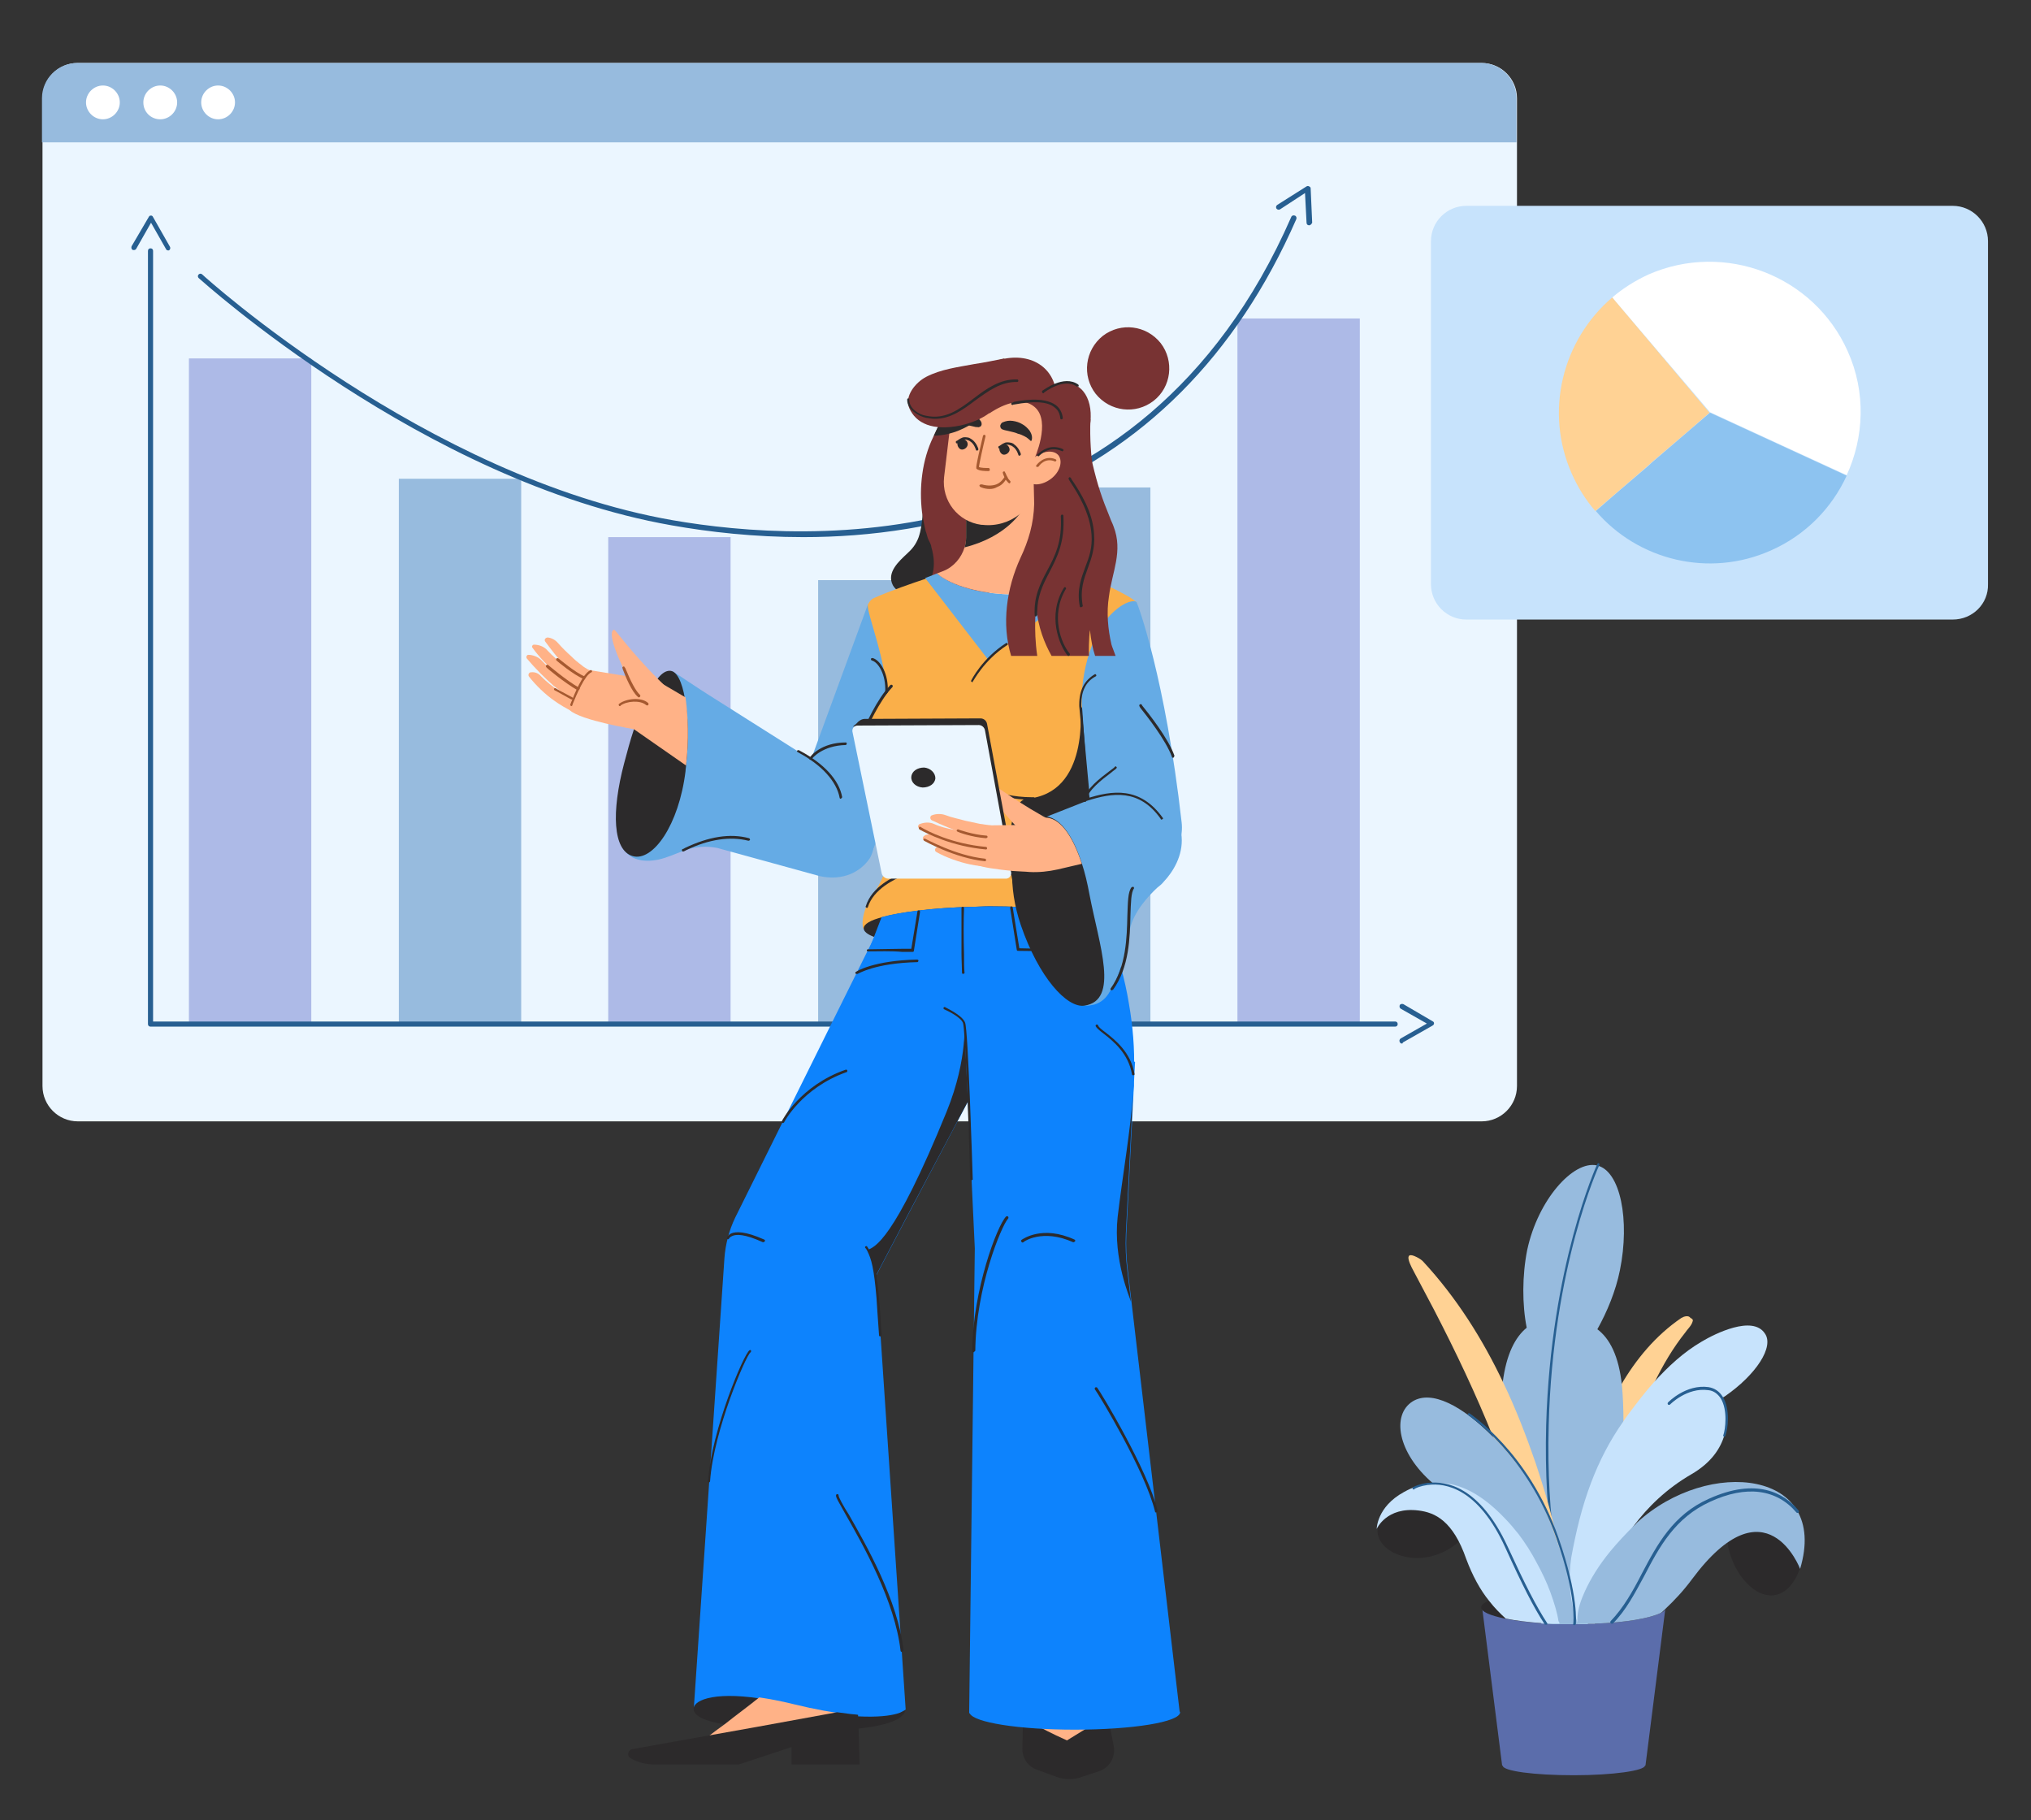 <?xml version="1.0" encoding="UTF-8"?>
<!-- Generator: Adobe Illustrator 26.4.1, SVG Export Plug-In . SVG Version: 6.00 Build 0)  -->
<svg xmlns="http://www.w3.org/2000/svg" xmlns:xlink="http://www.w3.org/1999/xlink" id="Слой_1" x="0px" y="0px" viewBox="0 0 396.7 355.5" style="enable-background:new 0 0 396.7 355.5;" xml:space="preserve">
<rect x="0" y="0" width="396.7" height="355.5" fill="#333333" stroke="none"/>
<style type="text/css">
	.st0{fill:#EBF6FF;}
	.st1{fill:#C7E3FC;}
	.st2{fill:#97BBDE;}
	.st3{fill:#FFFFFF;}
	.st4{fill:#ADBAE7;}
	.st5{fill:#275F91;}
	.st6{fill:#8DC3F0;}
	.st7{fill:#FFD294;}
	.st8{fill:#2C2A2B;}
	.st9{fill:#783333;}
	.st10{clip-path:url(#SVGID_00000020376315876535708730000005307582707881202346_);}
	.st11{clip-path:url(#SVGID_00000021797428553253243970000014454761114823780511_);}
	.st12{fill:#65ABE5;}
	.st13{fill:#FAAF49;}
	.st14{fill:#FFB287;}
	.st15{fill:#A55930;}
	.st16{fill:#0D83FD;}
	.st17{fill:#5B6DAB;}
</style>
<path class="st0" d="M289.4,219H15.2c-3.8,0-6.9-3.1-6.9-6.9V19.2c0-3.8,3.1-6.9,6.9-6.9h274.2c3.8,0,6.9,3.1,6.9,6.9v192.9  C296.3,215.9,293.2,219,289.4,219z"></path>
<path class="st1" d="M381.4,121h-95c-3.8,0-6.9-3.1-6.9-6.9v-67c0-3.8,3.1-6.9,6.9-6.9h95c3.8,0,6.9,3.1,6.9,6.9v67  C388.4,117.9,385.3,121,381.4,121z"></path>
<path class="st2" d="M296.3,27.8H8.2v-8.6c0-3.8,3.1-6.9,6.9-6.9h274.2c3.8,0,6.9,3.1,6.9,6.9V27.8z"></path>
<g>
	<path class="st3" d="M23.4,20c0,1.8-1.5,3.3-3.3,3.3s-3.3-1.5-3.3-3.3c0-1.8,1.5-3.3,3.3-3.3C21.9,16.7,23.4,18.2,23.4,20z"></path>
	<path class="st3" d="M34.6,20c0,1.8-1.5,3.3-3.3,3.3S28,21.9,28,20c0-1.8,1.5-3.3,3.3-3.3C33.1,16.7,34.6,18.2,34.6,20z"></path>
	<path class="st3" d="M45.9,20c0,1.8-1.5,3.3-3.3,3.3c-1.8,0-3.3-1.5-3.3-3.3c0-1.8,1.5-3.3,3.3-3.3C44.4,16.7,45.9,18.2,45.9,20z"></path>
</g>
<rect x="36.9" y="70" class="st4" width="23.9" height="130"></rect>
<rect x="77.9" y="93.5" class="st2" width="23.9" height="106.5"></rect>
<rect x="118.8" y="104.9" class="st4" width="23.9" height="95.1"></rect>
<rect x="159.8" y="113.3" class="st2" width="23.9" height="86.6"></rect>
<rect x="200.8" y="95.2" class="st2" width="23.9" height="104.8"></rect>
<rect x="241.7" y="62.2" class="st4" width="23.9" height="137.8"></rect>
<g>
	<g>
		<path class="st5" d="M272.5,200.5H29.4c-0.3,0-0.5-0.2-0.5-0.5v-151c0-0.3,0.2-0.5,0.5-0.5s0.5,0.2,0.5,0.5v150.5h242.6    c0.3,0,0.5,0.2,0.5,0.5S272.8,200.5,272.5,200.5z"></path>
	</g>
	<g>
		<path class="st5" d="M32.8,48.9c-0.2,0-0.3-0.1-0.4-0.3l-2.9-5.1l-2.9,5.1c-0.1,0.2-0.4,0.3-0.7,0.2c-0.2-0.1-0.3-0.4-0.2-0.7    l3.4-5.8c0.1-0.2,0.3-0.2,0.4-0.2c0.2,0,0.3,0.1,0.4,0.3l3.3,5.8c0.1,0.2,0.1,0.5-0.2,0.7C32.9,48.9,32.9,48.9,32.8,48.9z"></path>
	</g>
	<g>
		<path class="st5" d="M273.8,203.8c-0.2,0-0.3-0.1-0.4-0.3c-0.1-0.2-0.1-0.5,0.2-0.7l5.1-2.9l-5.1-2.9c-0.2-0.1-0.3-0.4-0.2-0.7    c0.1-0.2,0.4-0.3,0.7-0.2l5.8,3.4c0.2,0.1,0.2,0.3,0.2,0.4s-0.1,0.3-0.3,0.4l-5.8,3.3C274,203.8,273.9,203.8,273.8,203.8z"></path>
	</g>
</g>
<g>
	<g>
		<path class="st5" d="M156.9,104.9c-9.6,0-18.4-1-25.7-2.3c-48.5-8.5-91.9-47.9-92.4-48.3c-0.2-0.2-0.2-0.5,0-0.7    c0.2-0.2,0.5-0.2,0.7,0c0.4,0.4,43.7,39.6,91.9,48c26.5,4.6,91.3,8.2,120.8-59.2c0.1-0.3,0.4-0.4,0.7-0.3c0.3,0.1,0.4,0.4,0.3,0.7    c-11.7,26.7-30.1,45.1-54.5,54.7C184.4,103,169.9,104.9,156.9,104.9z"></path>
	</g>
	<g>
		<path class="st5" d="M255.7,44c-0.3,0-0.5-0.2-0.5-0.5l-0.3-5.8l-4.9,3.2c-0.2,0.1-0.5,0.1-0.7-0.2c-0.1-0.2-0.1-0.5,0.2-0.7    l5.7-3.6c0.2-0.1,0.3-0.1,0.5,0c0.2,0.1,0.3,0.2,0.3,0.4l0.3,6.7C256.2,43.7,256,44,255.7,44C255.7,44,255.7,44,255.7,44z"></path>
	</g>
</g>
<path class="st3" d="M360.9,68.6c3.6,8,3.2,16.8-0.2,24.2l-26.7-12.3l-19.1-22.4c2.1-1.8,4.5-3.3,7.1-4.5  C336.9,47.1,354.3,53.8,360.9,68.6z"></path>
<path class="st6" d="M360.7,92.9c-2.9,6.3-8,11.6-14.8,14.6c-12.1,5.4-26,1.9-34.2-7.7c2.4-2.1,6.2-5.4,10-8.6l1.1-1  c5.8-5,11.2-9.6,11.2-9.6L360.7,92.9z"></path>
<path class="st7" d="M333.9,80.6c0,0-5.4,4.7-11.2,9.6l-1.1,1c-3.8,3.3-7.6,6.5-10,8.6c-1.9-2.2-3.4-4.6-4.6-7.3  c-5.4-12.2-1.8-26.1,7.9-34.4L333.9,80.6z"></path>
<path class="st8" d="M187.9,109.8c-0.5,1.8-2.3,3.7-4.8,4.9c-3.7,1.9-7.6,1.7-8.7-0.4c-1.3-2.5,1.2-4.7,2.8-6.2  c1-0.9,1.7-1.8,2.2-3.1c0.5-1.4,0.7-3,0.8-4.4c0.1-0.6,0.1-1.2,0.2-1.8c0,0,0.2-0.9,0.2-0.8c0,0,6,7,6,7l0.4,1.7  c0.3,0.2,0.5,0.5,0.7,0.8C188.1,108.2,188.1,109,187.9,109.8z"></path>
<g>
	<g>
		<path id="SVGID_1_" class="st9" d="M225.3,78.3c-3.5,2.7-8.5,2.1-11.3-1.4c-2.7-3.5-2.1-8.5,1.4-11.3c3.5-2.7,8.5-2.1,11.3,1.4    C229.4,70.5,228.8,75.6,225.3,78.3z"></path>
	</g>
	<g>
		<defs>
			<path id="SVGID_00000160157698288162778460000015470570693117263776_" d="M225.3,78.3c-3.5,2.7-8.5,2.1-11.3-1.4     c-2.7-3.5-2.1-8.5,1.4-11.3c3.5-2.7,8.5-2.1,11.3,1.4C229.4,70.5,228.8,75.6,225.3,78.3z"></path>
		</defs>
		<clipPath id="SVGID_00000101101157301823961960000001631287431141776293_">
			
		</clipPath>
		<g style="clip-path:url(#SVGID_00000101101157301823961960000001631287431141776293_);">
			<path class="st8" d="M229,79.5c-0.6,0-1.1,0-1.7-0.1c-3.4-0.4-6.5-2-8.6-4.5c-2.2-2.5-3.1-5.6-2.8-8.7     c0.8-6.4,7.1-10.9,14.2-10.1c7,0.8,12.2,6.8,11.4,13.2c-0.4,3.1-2.1,5.9-4.7,7.8C234.5,78.7,231.8,79.5,229,79.5z M228.4,56.5     c-6.1,0-11.3,4.1-12,9.8c-0.4,3,0.6,5.9,2.6,8.3c2.1,2.4,5,3.9,8.3,4.3c3.3,0.4,6.5-0.4,9.1-2.2c2.6-1.8,4.2-4.5,4.5-7.4l0,0     c0.7-6.1-4.2-11.8-10.9-12.6C229.5,56.5,229,56.5,228.4,56.5z"></path>
		</g>
	</g>
	<g>
		<defs>
			<path id="SVGID_00000023986403456122054930000007263758476618706085_" d="M225.3,78.3c-3.5,2.7-8.5,2.1-11.3-1.4     c-2.7-3.5-2.1-8.5,1.4-11.3c3.5-2.7,8.5-2.1,11.3,1.4C229.4,70.5,228.8,75.6,225.3,78.3z"></path>
		</defs>
		<clipPath id="SVGID_00000105391770184837350560000018103859391391942291_">
			
		</clipPath>
		<g style="clip-path:url(#SVGID_00000105391770184837350560000018103859391391942291_);">
			<path class="st8" d="M225.6,73.2c-0.3,0-0.6,0-0.9-0.1c-3.8-0.5-6.6-3.7-6.2-7.1c0.4-3.5,3.9-5.9,7.7-5.5     c1.8,0.2,3.5,1.1,4.7,2.4c1.2,1.3,1.7,3,1.5,4.7l0,0c-0.2,1.7-1.1,3.2-2.6,4.2C228.6,72.8,227.1,73.2,225.6,73.2z M225.3,61     c-3.2,0-5.9,2.1-6.3,5.1c-0.4,3.2,2.2,6.2,5.7,6.6c1.7,0.2,3.4-0.2,4.8-1.2c1.3-0.9,2.2-2.3,2.4-3.9l0,0c0.2-1.5-0.3-3.1-1.4-4.3     c-1.1-1.2-2.6-2.1-4.3-2.3C225.8,61,225.5,61,225.3,61z"></path>
		</g>
	</g>
</g>
<g>
	<path class="st12" d="M181.7,128.5c-0.1,0.1-2.9,10.3-5.9,20.7c-1.1,3.9-2.2,7.8-3.2,11.2c-0.2,0.8-0.7,1.4-0.9,2.2   c-1.5,5.8-5.1,9.3-10.1,7.3l-9.6-4.1c0,0,17.5-47.7,17.5-47.7s5.8-4.4,9.4-3C183.9,116.9,184.6,124.1,181.7,128.5z"></path>
</g>
<path class="st8" d="M175.8,149.2c-1.1,3.9-2.2,7.8-3.2,11.2c-0.2,0.8-0.5,1.5-0.9,2.2c0.3-6.2-3.1-13-2.9-13.2l4.2-2.2L175.8,149.2  z"></path>
<path class="st9" d="M195,106.4c0.5,0.2,0.8,0.4,0.8,0.4l-2.4,8.9l-7.2,2.6l-8.2-1.2c-0.1-0.4,6.2-2.5,3.9-10.3c0,0,0,0,0,0  c0-0.4-0.4-1.1-0.6-1.5c-0.2-0.5-0.3-1.1-0.5-1.6c-0.3-1.2-0.5-2.4-0.7-3.6c-0.6-4.9,0-10.3,2.2-14.8c0,0,0-0.1,0.1-0.2  c0.2-0.5,0.9-1.9,1.6-3.3c0.7-1.4,1.6-2.8,2.2-2.9c0.5-0.1,0.9,0.6,1.3,1.1c0.3,0.4,0.5,0.7,0.8,0.7c1,0,1.9,0.3,2.7,0.9  c0.1,0.1,0.2,0.1,0.3,0.2c3.1,2.3,5.3,8.1,5.3,14.9C196.7,100.4,196,103.8,195,106.4z"></path>
<path class="st13" d="M218.4,120.1c-4.9,4.5-7.6,13.3-7,18.8l0.6,8.6l0,0.2c0,0.5,0.1,1.1,0.1,1.6c0.1,0.7,0.1,1.6,0.2,2.5  c0.5,0,1.9,19.6,4.5,29.3c-8.4,0.1-16.9,0-25.3-0.4c-1,0.4-2,0.8-3.1,1.1c-9.7,3.2-19.8-0.5-19.8-0.5c-0.4-1.4,0.2-3.8,1.3-5.6  c1.8-2.7,3-4.8,3.4-7.6c0.5-3.5,0.7-7,0.8-10.6c-0.2-1.2-0.4-2.4-0.6-3.6c0,0,0-0.1,0-0.2c-0.1,0-0.1,0-0.1,0  c-3.7-1.6-5.3-4-5.4-6.8c0,0,0,0,0,0c0.1-1.9,0.9-4.8,2.3-7.3c0-0.1,0.1-0.1,0.1-0.2c0.2-0.4,0.4-0.7,0.7-1.1c0,0,0,0,0,0  c0.6-0.9,1.3-1.8,2-2.7v0c0.2-5.9-3.8-15.9-3.6-17.4c0,0,0-0.1,0-0.1c0.3-0.6,0.7-1.1,1.2-1.3c3.4-1.5,7.5-2.9,10.2-3.8l11.9,15.1  l17.3-14c0.5-0.7,1.2-1.2,2.1-1.6c0,0,9,3.9,9.8,5.2C222.4,118.6,220.9,117.8,218.4,120.1z"></path>
<ellipse transform="matrix(0.739 -0.673 0.673 0.739 -3.327 152.532)" class="st9" cx="195.3" cy="80.6" rx="12.4" ry="9.3"></ellipse>
<path class="st8" d="M216,146c0,0.1,0,0.1,0,0.2c-0.1,0.7-0.2,1.3-0.3,2c-0.4,2.7-3.5,21.5-3.5,21.5c-1.9,1.5-5.8,7.4-12.9,7.5  c-3.5-8-2.4-20.9,1.2-21.2c12.5-1,10.4-17.9,10.6-18.1l4.8,7.1L216,146z"></path>
<path class="st9" d="M210,75.2c3.3,1.5,4,6.8,1.7,11.8c-2.3,5-6.9,7.8-10.1,6.2c-3.3-1.5-4-6.8-1.7-11.8  C202.2,76.4,206.7,73.6,210,75.2z"></path>
<path class="st12" d="M198.4,116.1c-6.4,0-12-1.5-15-3.8c-0.1-0.1-0.3-0.2-0.4-0.3l-2.3,0.9l0.1,0.1l12.1,15.7l18.2-14  C208.8,115.2,201,116.1,198.4,116.1z"></path>
<path class="st8" d="M217.8,181.3c0,0.4-0.4,0.8-1,1.2c-0.3,0.2-0.7,0.3-1.1,0.5c-3.8,1.5-12.4,2.5-22.4,2.5c-1.7,0-3.4,0-5.1-0.1  c-7.8-0.3-14.2-1.2-17.4-2.4c-1.4-0.5-2.1-1.1-2.1-1.7c0-0.8,1.3-1.6,3.7-2.2c3.7-1,10-1.8,17.4-2c1.2,0,2.3-0.1,3.5-0.1  c8.8,0,16.6,0.8,20.9,2c0.5,0.1,0.9,0.3,1.3,0.4C216.9,180.1,217.8,180.7,217.8,181.3z"></path>
<path class="st14" d="M208,112.9l-2.3,2.5c-2.2,0.4-4.7,0.7-7.3,0.7c-6.7,0-12.6-1.7-15.4-4.1l1.3-0.5c2-0.8,3.5-2.6,4.1-4.6  c0.2-0.6,0.3-1.3,0.3-1.9V91.4h14v14.2c0,2.5,1.3,4.8,3.4,6L208,112.9z"></path>
<path class="st8" d="M199.6,99.7c0,0-2.8,5.1-11.2,7.2c0.2-0.6,0.3-1.3,0.3-1.9V101L199.6,99.7z"></path>
<g>
	<path class="st12" d="M221.4,169.1l-5.5-4.1c-1-1.5-1.7-3.3-2.2-5c-1.1-3.9-1.3-8-1.6-10.8c0-0.5-0.1-1.1-0.1-1.6l0-0.2l-0.6-8.6   c-0.6-5.5,1.2-14.8,6.1-19.3c2.4-2.2,4.1-2.3,4.5-1.9c0.3,0.6,5.6,14.8,8.8,43C231.4,165.9,227.5,169.1,221.4,169.1z"></path>
</g>
<path class="st14" d="M191.9,102.5l-0.2,0c-4.6-0.6-7.8-4.7-7.3-9.3l2.2-18.4l18.2,2.2L202.8,94C202.1,99.3,197.3,103.1,191.9,102.5  z"></path>
<path class="st8" d="M190.6,83.4c-0.4-0.1-0.9-0.2-1.3-0.3c-0.4-0.1-0.9-0.2-1.3-0.3c-0.5-0.1-0.9-0.1-1.4-0.1c-0.5,0-1,0.1-1.5,0.3  l0,0c-0.1,0-0.1,0-0.1-0.1c0,0,0,0,0-0.1c0.1-0.7,0.6-1.2,1.2-1.5c0.6-0.3,1.3-0.5,1.9-0.5c0.6,0,1.3,0.1,1.9,0.3  c0.6,0.2,1.2,0.6,1.6,1.2c0.2,0.3,0.2,0.8-0.1,1c-0.2,0.1-0.4,0.2-0.6,0.1L190.6,83.4z"></path>
<path class="st8" d="M195.8,82.5c0.7-0.3,1.3-0.4,2-0.3c0.7,0.1,1.3,0.3,1.8,0.6c0.6,0.3,1.1,0.8,1.5,1.3c0.4,0.6,0.6,1.3,0.4,1.9  c0,0.1-0.1,0.1-0.1,0.1c0,0,0,0-0.1,0l0,0c-0.4-0.4-0.8-0.7-1.2-0.9c-0.4-0.2-0.8-0.4-1.3-0.5c-0.4-0.2-0.9-0.3-1.3-0.4  c-0.4-0.1-0.9-0.2-1.3-0.3l-0.3-0.1c-0.4-0.1-0.6-0.5-0.5-0.9C195.5,82.8,195.6,82.6,195.8,82.5z"></path>
<g>
	<path class="st8" d="M199.1,89c-0.1,0-0.2-0.1-0.2-0.2c0,0-0.3-1.1-1.1-1.6c-0.1-0.1-0.3-0.2-0.4-0.2c-0.4-0.2-0.8-0.2-1.1,0   c-0.4,0.1-0.7,0.4-0.8,0.5c-0.1,0.1-0.1,0.1-0.2,0.1c-0.1,0-0.3,0-0.3-0.2c0-0.1,0-0.3,0.2-0.3l0,0c0.2-0.1,0.5-0.4,1-0.6   c0.4-0.2,1-0.1,1.4,0c0.2,0.1,0.3,0.1,0.5,0.3c0.9,0.6,1.3,1.8,1.3,1.9C199.4,88.8,199.3,89,199.1,89C199.2,89,199.1,89,199.1,89z"></path>
</g>
<g>
	<path class="st8" d="M190.8,88c-0.1,0-0.2-0.1-0.2-0.2c0,0-0.3-1.1-1.1-1.6c-0.1-0.1-0.3-0.2-0.4-0.2c-0.4-0.2-0.8-0.2-1.1,0   c-0.4,0.1-0.7,0.4-0.8,0.5c-0.1,0.1-0.1,0.1-0.2,0.1c-0.1,0-0.3,0-0.3-0.2s0-0.3,0.2-0.3l0,0c0.2-0.1,0.5-0.4,1-0.6   c0.4-0.2,1-0.1,1.4,0c0.2,0.1,0.3,0.2,0.5,0.3c0.9,0.6,1.3,1.8,1.3,1.9C191.1,87.8,191.1,88,190.8,88C190.9,88,190.9,88,190.8,88z"></path>
</g>
<path class="st8" d="M189,86.9c-0.1,0.5-0.6,0.9-1.1,0.9s-0.9-0.6-0.9-1.1s0.6-0.9,1.1-0.9S189.1,86.3,189,86.9z"></path>
<path class="st8" d="M197.2,87.9c-0.1,0.5-0.6,0.9-1.1,0.9s-0.9-0.6-0.9-1.1s0.6-0.9,1.1-0.9S197.2,87.3,197.2,87.9z"></path>
<g>
	<path class="st15" d="M193,92c-0.4,0-1.7,0-2.2-0.4c-0.2-0.1-0.3-0.2,1.2-6.5c0-0.1,0.2-0.2,0.3-0.2c0.1,0,0.2,0.2,0.2,0.3   c-0.5,2-1.2,5.3-1.3,6c0.4,0.2,1.4,0.2,1.9,0.2c0,0,0,0,0,0c0.1,0,0.2,0.1,0.2,0.2C193.4,91.9,193.3,92,193,92   C193.1,92,193.1,92,193,92z"></path>
</g>
<g>
	<path class="st8" d="M201.6,156.2c-3.8,0-6.4-0.9-6.5-0.9c-5.3-2.3-6.9-6.5-4.5-12c0.1-0.1,0.2-0.2,0.3-0.1   c0.1,0.1,0.2,0.2,0.1,0.3c-2.3,5.3-0.8,9.1,4.2,11.3c0,0,2.6,0.9,6.4,0.9c0.1,0,0.2,0,0.3,0c0,0,0,0,0,0c0.1,0,0.2,0.1,0.2,0.2   c0,0.1-0.1,0.3-0.2,0.3C201.9,156.2,201.7,156.2,201.6,156.2z"></path>
</g>
<g>
	<path class="st8" d="M179.8,155.1c-3.8,0-6.4-0.9-6.5-0.9c-5.3-2.3-6.9-6.5-4.5-12c0.1-0.2,2.4-5.6,5.1-8.4c0.1-0.1,0.3-0.1,0.4,0   c0.1,0.1,0.1,0.3,0,0.4c-2.6,2.7-5,8.2-5,8.3c-2.3,5.3-0.8,9.1,4.2,11.3c0,0,2.6,0.9,6.4,0.9c0.1,0,0.2,0,0.3,0c0,0,0,0,0,0   c0.1,0,0.2,0.1,0.2,0.2c0,0.1-0.1,0.3-0.2,0.3C180.1,155.1,179.9,155.1,179.8,155.1z"></path>
</g>
<g>
	<path class="st15" d="M193.3,95.5c-0.5,0-1.1-0.1-1.6-0.3l-0.2-0.1c-0.1,0-0.2-0.2-0.2-0.3c0-0.1,0.2-0.2,0.3-0.2c0,0,0.1,0,0.1,0   l0.1,0c1,0.3,2,0.3,2.8,0c1-0.4,1.4-1.2,1.6-1.4c0.1-0.1,0.2-0.2,0.3-0.1c0.1,0.1,0.2,0.2,0.1,0.3l-0.2-0.1l0.2,0.1   c-0.2,0.4-0.7,1.3-1.8,1.7C194.3,95.4,193.8,95.5,193.3,95.5z"></path>
</g>
<g>
	<path class="st15" d="M197.2,94.4c-0.1,0-0.1,0-0.2-0.1c-0.1,0-0.1-0.1-0.2-0.2c-0.2-0.2-0.4-0.4-0.5-0.7c-0.2-0.3-0.3-0.7-0.4-0.9   l0-0.1c-0.1-0.1,0-0.3,0.1-0.3c0.1-0.1,0.3,0,0.3,0.1c0,0,0,0.1,0.1,0.2c0.1,0.2,0.2,0.5,0.4,0.8c0.1,0.3,0.3,0.5,0.4,0.6   c0,0.1,0.1,0.1,0.1,0.1c0.1,0.1,0.1,0.2,0,0.4C197.3,94.4,197.2,94.4,197.2,94.4z"></path>
</g>
<path class="st8" d="M192.7,80.8c-0.2,0.1-0.3,0.3-0.6,0.4c-0.3,0.2-0.5,0.4-0.8,0.6c-2.4,1.7-5.2,3.2-8.9,3.3  c0.2-0.5,0.9-1.9,1.6-3.3c1.3-0.8,2.6-1.4,3.5-1.8c0.1-0.1,0.2-0.1,0.3-0.1c0.8-0.3,1.5-0.4,2.3-0.3C191.1,79.7,192,80.2,192.7,80.8  z"></path>
<path class="st9" d="M204.8,74.2l-6.7-2.2l-3,1.6c0,0-0.1-0.1-0.1-0.1l1.2-3.5c-2,0.4-3.9,0.8-5.9,1.1c-3.2,0.6-6.5,1-9.4,2.5  c-2.1,1.1-4.3,3.8-3.3,6.1c1.3,3,4.6,4.5,10,3.4c2.2-0.5,4.1-1.3,5.6-2.4c0,0,0,0,0.1,0c0.6-0.4,5.7-3.9,8.8-1.2  c3.3,2.8-0.1,10.2-0.1,10.2s2.9,2.2,3,1.9c0.1-0.3,5.6-11.5,5.6-11.5L204.8,74.2z"></path>
<path class="st9" d="M217.1,125.9c0.1,0.4,0.5,1.3,0.8,2.2h-4c-0.5-1.5-0.8-3.1-1-5c0-0.3-0.3,1.9-0.2,5h-7.3  c-1.3-2.3-2.7-5.6-3-9.7c0-0.5-0.6,4.4,0.2,9.7h-5.1c-1.9-6.2-0.9-13.2,1.8-19.1c1.6-3.4,2.6-6.7,2.7-10.6l-0.2-8.6l11.2-8  c-0.2,3.9,0.2,8,0.4,8.8c1,4.2,1.8,6.6,3.4,10.5c0.2,0.6,0.5,1.1,0.7,1.7c1.9,4.9-0.3,8.9-0.9,13.7  C216.1,119.6,216.4,122.9,217.1,125.9z"></path>
<path class="st14" d="M205.3,93.5c-1.7,1.3-3.8,1.5-4.7,0.3c-0.9-1.2-0.3-3.2,1.5-4.5c1.7-1.3,3.8-1.5,4.7-0.3  C207.6,90.2,207,92.2,205.3,93.5z"></path>
<path class="st9" d="M217.1,113.3c-0.1,0.6-0.3,1.2-0.5,1.7c-0.2,0.6-0.4,1.1-0.7,1.6c0.2-0.7,0.4-1.3,0.6-1.9  C216.7,114.3,216.9,113.8,217.1,113.3z"></path>
<g>
	<path class="st8" d="M203.8,76.8c-0.1,0-0.1,0-0.2-0.1c-0.1-0.1-0.1-0.3,0-0.4c0.2-0.1,4.2-3.2,7-1.2c0.1,0.1,0.1,0.2,0.1,0.3   s-0.2,0.1-0.4,0.1c-2.5-1.8-6.3,1.1-6.4,1.2C203.9,76.8,203.8,76.8,203.8,76.8z"></path>
</g>
<g>
	<path class="st8" d="M202.8,89.1c-0.1,0-0.2-0.1-0.2-0.1c-0.1-0.1,0-0.3,0.1-0.3c0,0,0.1-0.1,0.1-0.1c0.6-0.5,2.3-2,4.8-0.9   c0.1,0.1,0.2,0.2,0.1,0.3c-0.1,0.1-0.2,0.2-0.3,0.1c-2.2-1-3.7,0.3-4.3,0.8c-0.1,0.1-0.2,0.2-0.2,0.2   C202.8,89.1,202.8,89.1,202.8,89.1z"></path>
</g>
<g>
	<path class="st8" d="M211.1,118.6c-0.1,0-0.2-0.1-0.2-0.2c-0.6-3.3,0.3-5.5,1.1-7.7c0.7-1.8,1.4-3.7,1.2-6.3   c-0.3-4.3-2.8-8.2-3.9-9.9c-0.4-0.6-0.5-0.8-0.6-1c0-0.1,0.1-0.3,0.2-0.3c0.1,0,0.3,0.1,0.3,0.2c0,0.1,0.3,0.5,0.5,0.8   c1.1,1.7,3.8,5.7,4,10.2c0.2,2.6-0.5,4.6-1.2,6.5c-0.8,2.2-1.6,4.3-1,7.5C211.3,118.5,211.3,118.6,211.1,118.6   C211.1,118.6,211.1,118.6,211.1,118.6z"></path>
</g>
<path class="st16" d="M220.3,195.2H166l4.7-12.2l1.5-3.9c3.7-1,10-1.8,17.4-2c1.2,0,2.3-0.1,3.5-0.1c8.8,0,16.6,0.8,20.9,2l1.5,3.9  L220.3,195.2z"></path>
<path class="st16" d="M210.4,231.5c-8.8,1.5-18.4-11.9-21.5-29.9c-0.4-2.1-0.6-4.2-0.8-6.3c-0.3-3.4-0.3-6.7,0-9.8  c0.3-3,0.8-5.8,1.5-8.3c1.2,0,2.3-0.1,3.5-0.1c8.8,0,16.6,0.8,20.9,2c0.5,0.1,0.9,0.3,1.3,0.4c0.5,1,0.9,2,1.4,3  c1.7,4,3,8.6,3.8,13.5C223.7,214.1,219.2,229.9,210.4,231.5z"></path>
<path class="st12" d="M227.3,172.2c1.8-1.9,3.8-5.1,3.5-8.8c-0.6-7.6-8.7-12.3-15.7-8.4c-5.4,2.2-11.8,4.5-11.8,4.5  c-0.3,0-0.3,0.3-0.6,0.4c-5.5,1.6-5.8,11.6-3.1,20.4c2.5,8.1,7.7,16,12.7,16.1c0.5,0,0.9-0.1,1.4-0.2c1.4-0.4,2.4-1.3,3.1-2.6  c2.1-3,3.1-8.4,3.9-12.1c0.7-3.4,3.6-6.5,5.3-8.1C226.5,173,226.9,172.7,227.3,172.2C227.3,172.3,227.3,172.2,227.3,172.2z"></path>
<g>
	<path class="st8" d="M202.3,120.4c-0.1,0-0.2-0.1-0.2-0.2c-0.2-3.8,1.1-6.2,2.4-8.7c1.5-2.8,3-5.6,2.7-10.7c0-0.1,0.1-0.3,0.2-0.3   c0.2,0,0.3,0.1,0.3,0.2c0.3,5.2-1.2,8.1-2.7,11c-1.3,2.5-2.5,4.8-2.4,8.4C202.5,120.3,202.4,120.4,202.3,120.4   C202.3,120.4,202.3,120.4,202.3,120.4z"></path>
</g>
<g>
	<path class="st8" d="M182.6,81.8c-0.5,0-1.1-0.1-1.7-0.2c-1.5-0.3-3.8-1.7-3.7-3.6c0-0.1,0.1-0.2,0.2-0.2c0,0,0,0,0,0   c0.1,0,0.2,0.1,0.2,0.3c0,1.7,1.9,2.9,3.3,3.1c3.7,0.8,6.4-1.2,9.3-3.4c2.5-1.9,5.1-3.8,8.5-3.7c0.1,0,0.2,0.1,0.2,0.3   c0,0.1-0.1,0.2-0.2,0.2c0,0,0,0,0,0c-3.2-0.1-5.7,1.8-8.2,3.6C188.1,80,185.7,81.8,182.6,81.8z"></path>
</g>
<g>
	<path class="st8" d="M207.3,81.9c-0.1,0-0.2-0.1-0.2-0.2c-0.1-1-0.5-1.7-1.2-2.2c-1.4-1.1-4-1.2-7.8-0.5c-0.1,0-0.2,0-0.3,0.1   c-0.1,0-0.3-0.1-0.3-0.2s0.1-0.3,0.2-0.3c0.1,0,0.2,0,0.3-0.1c1.4-0.3,5.8-1.1,8.2,0.6c0.8,0.6,1.3,1.5,1.4,2.6   C207.6,81.7,207.5,81.9,207.3,81.9C207.3,81.9,207.3,81.9,207.3,81.9z"></path>
</g>
<path class="st12" d="M166.4,153.4c-3.5-2.2-7.1-4.5-10.6-6.7c-5.8-3.7-11.6-7.3-17.4-11c-1.3-0.8-7-4.6-7-4.6  c-3.1,0.2-8.1,12.7-9.4,18.2c-1.1,4.8-2.9,11.5-0.4,16.2c1.4,2.6,4.3,2.9,6.9,2.4c1.9-0.4,3.7-1.3,5.5-1.9c2-0.7,4-0.8,6.1-0.4  l20,5.5c4.5,1,8-0.8,9.8-3.5C172,164,170.6,155.9,166.4,153.4z"></path>
<path class="st8" d="M134,149.5c0,0.4-0.1,0.7-0.1,1.1c-1.3,10.6-6.4,17.7-10.3,16.6c-3.9-1.1-4.2-8.6-1.7-18.1  c0.6-2.3,1.2-4.5,1.9-6.6c1.3-4,2.8-7.5,4.3-9.5c0.9-1.3,1.8-2,2.7-2c1.4,0,2.4,2.1,3,5.5C134.4,139.8,134.6,144.5,134,149.5z"></path>
<path class="st8" d="M211.8,196.4c-3.4,0.5-8.9-5.5-12.4-15.7c-1.3-3.8-1.8-7.5-1.7-10.7c0.1-4,1.2-7.3,2.9-9.1c0.6-0.6,1.3-1,2-1.3  c0.4-0.1,0.8-0.2,1.2-0.2h0c3.1,0,5.7,3.6,7.5,9.2c0.6,1.8,1.1,3.9,1.5,6.1C214.7,184.6,218.7,195.4,211.8,196.4z"></path>
<g>
	<path class="st8" d="M164.2,156c-0.1,0-0.2-0.1-0.2-0.2c-0.6-3.2-3.5-6.4-8-8.8c-0.1-0.1-0.2-0.1-0.2-0.1c-0.1-0.1-0.2-0.2-0.1-0.3   c0.1-0.1,0.2-0.1,0.3-0.1c0,0,0.1,0,0.2,0.1c4.7,2.5,7.7,5.7,8.3,9.1C164.4,155.8,164.4,155.9,164.2,156   C164.2,156,164.2,156,164.2,156z"></path>
</g>
<g>
	<path class="st8" d="M212.5,154.4c-0.1,0-0.2-0.1-0.2-0.2l-1.5-16.3c0-0.1,0-0.2,0-0.3c0-2.8,1-4.7,3-5.9c0.1-0.1,0.3,0,0.3,0.1   c0.1,0.1,0,0.3-0.1,0.3c-1.9,1-2.8,2.9-2.8,5.4c0,0.1,0,0.2,0,0.3l1.5,16.2C212.8,154.3,212.7,154.4,212.5,154.4   C212.5,154.4,212.5,154.4,212.5,154.4z"></path>
</g>
<g>
	<path class="st8" d="M208.7,128.1c-0.1,0-0.1,0-0.2-0.1c-1.6-2-4-7.8-0.7-13.2c0.1-0.1,0.2-0.2,0.3-0.1c0.1,0.1,0.2,0.2,0.1,0.3   c-3.1,5.2-0.9,10.7,0.7,12.6c0.1,0.1,0.1,0.3,0,0.4C208.8,128.1,208.7,128.1,208.7,128.1z"></path>
</g>
<g>
	<path class="st8" d="M202.4,160.3c-0.1,0-0.2-0.1-0.2-0.2c-0.1-0.1,0-0.3,0.1-0.3l9.8-3.8c5.2-1.7,10.6-2.4,15,3.7   c0.1,0.1,0.1,0.3-0.1,0.3c-0.1,0.1-0.3,0.1-0.3-0.1c-4.2-5.9-9.4-5.1-14.4-3.5L202.4,160.3C202.5,160.3,202.5,160.3,202.4,160.3z"></path>
</g>
<g>
	<path class="st8" d="M217.1,193.4c-0.1,0-0.1,0-0.1,0c-0.1-0.1-0.1-0.2-0.1-0.3c3.1-4.3,3.2-10.1,3.3-14.3c0.1-2.6,0.1-4.6,0.8-5.5   c0.1-0.1,0.2-0.1,0.4-0.1c0.1,0.1,0.1,0.2,0.1,0.3c-0.6,0.8-0.6,2.8-0.7,5.2c-0.1,4.3-0.2,10.2-3.4,14.6   C217.3,193.3,217.2,193.4,217.1,193.4z"></path>
</g>
<g>
	<path class="st8" d="M133.4,166.3c-0.1,0-0.2-0.1-0.2-0.2c0-0.1,0-0.3,0.2-0.3c0.1,0,0.2-0.1,0.4-0.2c4.6-2.2,8.8-2.9,12.5-1.9   c0.1,0,0.2,0.2,0.2,0.3c0,0.1-0.2,0.2-0.3,0.2c-3.6-0.9-7.7-0.3-12.1,1.8C133.7,166.2,133.6,166.3,133.4,166.3   C133.5,166.3,133.4,166.3,133.4,166.3z"></path>
</g>
<g>
	<path class="st8" d="M229.1,148c-0.1,0-0.2-0.1-0.2-0.2c-1.2-3.3-5-8.1-6.2-9.6l-0.1-0.2c-0.1-0.1-0.1-0.3,0-0.4   c0.1-0.1,0.3-0.1,0.4,0l0.1,0.2c1.3,1.6,5.1,6.4,6.3,9.8C229.3,147.8,229.3,148,229.1,148C229.1,148,229.1,148,229.1,148z"></path>
</g>
<g>
	<path class="st8" d="M211.9,156.6C211.9,156.6,211.9,156.6,211.9,156.6c-0.2,0-0.3-0.2-0.2-0.3c0.3-2.2,3.3-4.4,5-5.7   c0.5-0.4,1-0.7,1-0.8c0.1-0.1,0.2-0.2,0.3-0.1c0.1,0.1,0.2,0.2,0.1,0.3c-0.1,0.2-0.5,0.4-1.2,1c-1.6,1.2-4.5,3.4-4.8,5.4   C212.2,156.5,212.1,156.6,211.9,156.6z"></path>
</g>
<g>
	<path class="st8" d="M158.3,148.4C158.3,148.4,158.3,148.4,158.3,148.4c-0.2-0.1-0.3-0.2-0.2-0.3c0.1-0.4,2.3-3.1,7.1-3.1   c0,0,0,0,0,0c0.1,0,0.2,0.1,0.2,0.2c0,0.1-0.1,0.3-0.2,0.3c-4.5,0.1-6.5,2.5-6.7,2.8C158.5,148.3,158.4,148.4,158.3,148.4z"></path>
</g>
<g>
	<path class="st8" d="M173.1,135.5C173,135.5,173,135.5,173.1,135.5c-0.2,0-0.3-0.1-0.2-0.3c0.2-3.5-1.4-5.9-2.6-6.2   c-0.1,0-0.2-0.2-0.2-0.3c0-0.1,0.2-0.2,0.3-0.2c1.6,0.4,3.2,3.2,3,6.7C173.3,135.4,173.2,135.5,173.1,135.5z"></path>
</g>
<path class="st16" d="M199.5,195.3l-0.8,1.6l-2.1,4l-18.9,35.7l-6.5,12.4l0.3,4.5l5.4,80.4l-4.4,2.5l-37-2.5l6-88.2  c0.2-2.7,0.9-5.4,2.1-7.9l27.3-55L199.5,195.3z"></path>
<path class="st8" d="M177.7,236.5l-6.5,12.4l0.3,4.5l-0.1,0c-0.5-6.1-1-7.7-1.9-9.3c1.3-0.6,5-1.5,15.4-27c4.3-10.6,3.4-18,3.5-18.2  l8.2,2L177.7,236.5z"></path>
<path class="st8" d="M176.9,333.9c-0.4,1.9-3.6,3.1-9.3,3.7c-2.8,0.2-6.1,0.3-10,0.3c-1.4,0-2.8-0.1-4.1-0.1  c-2.2-0.1-4.1-0.2-5.9-0.3c-2.3-0.2-4.2-0.4-5.9-0.7c-3.7-0.6-5.9-1.5-6.2-2.8c-0.4-1.8,3.5-3.7,12.9-2.3c2,0.3,4.2,0.7,6.6,1.3  c3.3,0.8,6.1,1.3,8.5,1.7c0.8,0.1,1.6,0.2,2.3,0.3c0.6,0.1,1.2,0.1,1.8,0.2C175.3,335.6,176.9,333.9,176.9,333.9z"></path>
<path class="st8" d="M214.7,345.9l-3.6,1.2c-1.5,0.5-3.2,0.5-4.8-0.1l-3.8-1.4c-1.7-0.6-2.8-2.2-2.8-4l0.1-4.9  c-0.7-2.3,1.6-4.5,3.9-3.6c0,0,11.3,1.6,12.9,3.2l0.9,4.5C218,343,216.8,345.2,214.7,345.9z"></path>
<path class="st14" d="M208.4,339.9c-6-2.7-8.4-4.4-8.4-4.4l15.4,0.1L208.4,339.9z"></path>
<path class="st16" d="M230.4,334.2c0,0.1,0.1,0.1,0.1,0.2c0,1.9-9.2,3.4-20.6,3.4c-10.9,0-19.7-1.4-20.5-3.2h-0.1l1.1-90.8  l-2.4-51.1l33.7,14.7l-0.2,3.8l0,0.6c0,0.1,0,0.2,0,0.3l-0.1,1.3v0.1l-1.4,27.5c-0.1,2.4,0,4.8,0.3,7.2l0.7,6c0,0,0,0,0,0  L230.4,334.2L230.4,334.2z"></path>
<g>
	<path class="st8" d="M189.7,230.5c-0.1,0-0.2-0.1-0.2-0.2c-0.3-11.7-1-29.5-1.4-30.5c-0.4-1.1-2.8-2.3-3.7-2.7   c-0.1-0.1-0.2-0.2-0.1-0.3c0.1-0.1,0.2-0.2,0.3-0.1c0.1,0.1,3.3,1.5,3.9,3c0.6,1.4,1.4,27.7,1.5,30.7   C189.9,230.4,189.8,230.5,189.7,230.5C189.7,230.5,189.7,230.5,189.7,230.5z"></path>
</g>
<g>
	<path class="st8" d="M188.1,190.2c-0.1,0-0.2-0.1-0.2-0.2c0-1.1-0.1-2.4-0.1-3.7c0-3.2,0-6.9,0-9c0-0.1,0.1-0.2,0.3-0.2   c0.1,0,0.2,0.1,0.2,0.3c-0.1,2.2-0.1,5.8,0,9c0,1.3,0,2.6,0.1,3.7C188.4,190,188.3,190.2,188.1,190.2   C188.1,190.2,188.1,190.2,188.1,190.2z"></path>
</g>
<g>
	<path class="st8" d="M169.8,185.8h-0.3c-0.1,0-0.2-0.1-0.2-0.2s0.1-0.2,0.2-0.2h0.3c1.6,0,4.3-0.1,6.3-0.1l0.9,0c0.5,0,0.8,0,1,0   l1.2-7.3c0-0.1,0.1-0.2,0.3-0.2c0.1,0,0.2,0.1,0.2,0.3l-1.2,7.6c0,0.1-0.1,0.2-0.2,0.2c0,0-0.5,0-1.2,0l-0.9,0   C174.1,185.7,171.4,185.8,169.8,185.8z"></path>
</g>
<g>
	<path class="st8" d="M207.5,185.8c-2.2,0-7.5-0.1-8.7-0.1c-0.1,0-0.2-0.1-0.2-0.2l-1.3-8.2c0-0.1,0.1-0.3,0.2-0.3   c0.1,0,0.3,0.1,0.3,0.2l1.3,8c3.6,0.1,9,0.2,9.3,0.1c0.1,0,0.3,0.1,0.3,0.2c0,0.1-0.1,0.3-0.2,0.3   C208.3,185.8,208,185.8,207.5,185.8z"></path>
</g>
<g>
	<path class="st8" d="M171.9,261c-0.1,0-0.2-0.1-0.2-0.2c-0.2-3-0.4-5.4-0.5-7.3c-0.5-5.9-1-7.6-1.8-9.2c-0.1-0.2-0.2-0.4-0.4-0.6   c-0.1-0.1,0-0.3,0.1-0.3c0.1-0.1,0.3,0,0.3,0.1c0.1,0.2,0.3,0.4,0.4,0.7c0.9,1.6,1.4,3.4,1.9,9.4c0.2,1.9,0.3,4.3,0.5,7.3   C172.2,260.8,172.1,261,171.9,261C171.9,261,171.9,261,171.9,261z"></path>
</g>
<g>
	<path class="st8" d="M149.1,242.6c0,0-0.1,0-0.1,0c-3.5-1.6-5.2-1.6-6-1.2c-0.5,0.2-0.6,0.5-0.6,0.5c-0.1,0.1-0.2,0.2-0.3,0.1   c-0.1,0-0.2-0.2-0.1-0.3c0,0,0.2-0.5,0.8-0.8c0.9-0.4,2.7-0.5,6.5,1.2c0.1,0.1,0.2,0.2,0.1,0.3   C149.3,242.5,149.2,242.6,149.1,242.6z"></path>
</g>
<g>
	<path class="st8" d="M209.7,242.6c0,0-0.1,0-0.1,0c-6-2.7-9.7-0.1-9.7,0c-0.1,0.1-0.3,0.1-0.4-0.1c-0.1-0.1-0.1-0.3,0.1-0.4   c0.2-0.1,4-2.9,10.3,0c0.1,0.1,0.2,0.2,0.1,0.3C209.9,242.5,209.8,242.6,209.7,242.6z"></path>
</g>
<path class="st8" d="M219.9,241c-0.1,2.4,0,4.8,0.3,7.2l0.7,6c-0.2-0.7-3.5-8.2-2.6-16.5c0.9-7.7,2.6-17.5,3-24.1L219.9,241z"></path>
<g>
	<path class="st8" d="M138.5,289.5C138.5,289.5,138.5,289.5,138.5,289.5c-0.2,0-0.3-0.1-0.2-0.3c0.7-10,7-24.8,8.1-25.5   c0.1-0.1,0.3,0,0.3,0.1s0,0.3-0.1,0.3c-0.9,0.6-7.2,15.3-7.9,25.1C138.7,289.4,138.6,289.5,138.5,289.5z"></path>
</g>
<g>
	<path class="st8" d="M176.1,322.6c-0.1,0-0.2-0.1-0.2-0.2c-1.1-9.7-7.3-20.6-10.6-26.4c-1.5-2.7-2.1-3.6-2-4c0-0.1,0.1-0.2,0.3-0.2   c0.1,0,0.2,0.1,0.2,0.3c0,0.3,0.9,2,2,3.7c3.3,5.8,9.6,16.7,10.7,26.6C176.3,322.4,176.2,322.6,176.1,322.6   C176.1,322.6,176.1,322.6,176.1,322.6z"></path>
</g>
<g>
	<path class="st8" d="M190.1,264.1C190.1,264.1,190.1,264.1,190.1,264.1c-0.1,0-0.3-0.1-0.2-0.3c0.1-11.9,4.9-24.5,6.6-26.2   c0.1-0.1,0.3-0.1,0.4,0c0.1,0.1,0.1,0.3,0,0.4c-1.3,1.4-6.3,13.5-6.4,25.8C190.3,264,190.2,264.1,190.1,264.1z"></path>
</g>
<g>
	<path class="st8" d="M225.8,295.4c-0.1,0-0.2-0.1-0.2-0.2c-1.9-7.9-11-22.9-11.7-23.8c-0.1-0.1-0.1-0.3,0-0.4   c0.1-0.1,0.3-0.1,0.4,0c0.7,0.9,9.9,16.1,11.8,24C226.1,295.2,226,295.3,225.8,295.4C225.9,295.4,225.8,295.4,225.8,295.4z"></path>
</g>
<g>
	<path class="st8" d="M152.9,219.3c0,0-0.1,0-0.1,0c-0.1-0.1-0.2-0.2-0.1-0.3c0-0.1,3.6-7,12.5-10.1c0.1,0,0.3,0,0.3,0.2   c0,0.1,0,0.3-0.2,0.3c-8.7,3.1-12.2,9.8-12.2,9.9C153,219.2,153,219.3,152.9,219.3z"></path>
</g>
<g>
	<path class="st8" d="M221.3,210c-0.1,0-0.2-0.1-0.2-0.2c-0.7-4.1-3.7-6.5-5.5-7.9c-0.9-0.7-1.4-1.1-1.6-1.5c0-0.1,0-0.3,0.2-0.3   c0.1,0,0.3,0,0.3,0.2c0.1,0.3,0.7,0.8,1.4,1.3c1.9,1.5,5,3.9,5.7,8.2C221.6,209.9,221.5,210,221.3,210   C221.3,210,221.3,210,221.3,210z"></path>
</g>
<g>
	<path class="st8" d="M167.3,190.2c-0.1,0-0.2,0-0.2-0.1c-0.1-0.1,0-0.3,0.1-0.3c0.1-0.1,3.4-2.2,11.9-2.4c0.2,0,0.3,0.1,0.3,0.2   c0,0.1-0.1,0.3-0.2,0.3c-8.4,0.2-11.6,2.3-11.7,2.3C167.4,190.2,167.4,190.2,167.3,190.2z"></path>
</g>
<path class="st14" d="M165.7,334.8c-2.2,0.6-7,1.8-12.3,2.9c-5.3,1.1-11.2,2-15.4,1.7c0,0,1.5-1.2,3.6-2.7c2-1.6,4.6-3.5,6.7-5.2  c2,0.3,4.2,0.7,6.6,1.3C159.4,333.9,162.9,334.5,165.7,334.8z"></path>
<g>
	<path class="st8" d="M169.3,177.3C169.2,177.3,169.2,177.3,169.3,177.3c-0.2-0.1-0.3-0.2-0.2-0.3c1.2-3.9,5.5-5.8,7.2-6.5   c0.2-0.1,0.5-0.2,0.5-0.3c0.1-0.1,0.2-0.1,0.3,0c0.1,0.1,0.1,0.3,0,0.4c-0.1,0.1-0.2,0.1-0.7,0.4c-1.6,0.7-5.8,2.6-6.9,6.2   C169.5,177.3,169.4,177.3,169.3,177.3z"></path>
</g>
<path class="st8" d="M154.6,344.6v-3.4l-10.3,3.4h-16.5c-1.6,0-3.2-0.4-4.6-1.2c-0.8-0.4-0.6-1.6,0.3-1.8l24.1-4.3l15.9-2.9  c0.8,0.1,1.6,0.2,2.3,0.3c0.6,0.1,1.2,0.1,1.8,0.2l0.1,2.6l0.2,7.1L154.6,344.6L154.6,344.6z"></path>
<path class="st14" d="M206.3,160.8c1,0.5-3.8,4.7-5,3.5c-4.8-4.8-9.1-9.9-8.8-11.4l0,0c0-0.3,0.3-0.5,0.6-0.3  C193.1,152.5,199.3,157.2,206.3,160.8z"></path>
<g>
	<path class="st8" d="M197.9,168.8c0.1,0.8,0,1.6-0.5,2.2l-0.2,0.2l-5.3-26.8c0.1-2-0.5-2.5-1.2-2.5l-24.1,0l0.7-0.6   c0.4-0.5,1-0.9,1.6-0.9l22.6-0.1c0.7,0,1.2,0.5,1.3,1.1L197.9,168.8z"></path>
	<path class="st0" d="M192.4,142.7l5.1,27.7c0.1,0.6-0.4,1.2-1,1.2h-23c-0.6,0-1.2-0.5-1.3-1.1l-5.7-27.6c-0.1-0.6,0.3-1.2,1-1.2   l23.7-0.1C191.7,141.6,192.3,142,192.4,142.7z"></path>
	<path class="st8" d="M182.7,152c-0.1,1.1-1.2,1.8-2.5,1.8c-1.3-0.1-2.3-1-2.2-2.1s1.2-1.8,2.5-1.8C181.7,150,182.7,150.9,182.7,152   z"></path>
</g>
<g>
	<path class="st14" d="M134,149.5l-10.2-7.1l-2.3-1.6l5.5-8.6l1.1,0.6l5.8,3.4C134.4,139.8,134.6,144.5,134,149.5z"></path>
	<path class="st14" d="M127,132.8l-3.2,9.6c0,0-10.4-1.7-12.5-3.7c-1.6-1.4,3.4-7.9,3.4-7.9L127,132.8z"></path>
	<path class="st14" d="M130.7,134.7c0.8,0.7-5,3.4-5.8,2c-3.3-5.9-6-12-5.3-13.4l0,0c0.1-0.3,0.4-0.4,0.6-0.1   C120.3,123.2,124.9,129.4,130.7,134.7z"></path>
	<path class="st14" d="M114.9,133.7c-0.2,0-0.3-0.1-0.5-0.2l-0.2-0.1c-0.2-0.1-0.2-0.2-0.4-0.2c-0.2-0.2-0.4-0.3-0.6-0.5   c-0.4-0.3-0.7-0.6-1.1-0.9c-0.7-0.6-1.4-1.3-2-2c-1-1.1-2.5-3-3.6-4.5c-0.3-0.4,0.1-0.8,0.5-0.8l0,0c0.8,0.1,1.5,0.5,2,1.1   c0.8,0.9,1.6,1.7,2.6,2.6c0.6,0.6,1.3,1.2,2,1.7c0.3,0.3,0.7,0.5,1,0.7c0.2,0.1,0.3,0.2,0.5,0.3c0.1,0,0.2,0.1,0.2,0.1l0.1,0   c0,0-0.1,0-0.1,0L114.9,133.7z"></path>
	<path class="st14" d="M114.8,135.5c-0.2,0-0.3-0.1-0.5-0.2l-0.2-0.1c-0.2-0.1-0.3-0.1-0.4-0.2c-0.3-0.1-0.5-0.3-0.8-0.4   c-0.5-0.3-1-0.6-1.4-0.9c-0.9-0.6-1.8-1.3-2.7-2.1c-1.6-1.3-3.5-3.3-4.8-5.1c-0.2-0.2,0-0.6,0.3-0.6l0,0c1,0,2,0.4,2.6,1.1   c1,1.1,2,1.9,3.3,2.9c0.9,0.6,1.8,1.2,2.7,1.8c0.5,0.3,0.9,0.5,1.4,0.8c0.2,0.1,0.5,0.2,0.7,0.4c0.1,0.1,0.2,0.1,0.3,0.1l0.1,0.1   c0,0,0,0-0.1,0L114.8,135.5z"></path>
	<path class="st14" d="M114.3,138.1c-0.1,0-0.3-0.1-0.4-0.2l-0.2-0.1c-0.2-0.1-0.3-0.2-0.4-0.2c-0.3-0.2-0.5-0.3-0.8-0.5   c-0.5-0.3-1-0.7-1.5-1c-1-0.7-1.9-1.4-2.9-2.2c-1.6-1.4-3.7-3.5-5.2-5.3c-0.2-0.3,0-0.8,0.4-0.7l0.2,0c0.9,0.1,1.8,0.5,2.4,1.2   c1.1,1.2,2.2,2.1,3.6,3.1c0.9,0.7,1.8,1.3,2.8,1.9c0.5,0.3,1,0.6,1.5,0.8c0.2,0.1,0.5,0.3,0.7,0.4c0.1,0.1,0.2,0.1,0.4,0.2l0.2,0.1   c0,0,0,0,0,0L114.3,138.1z"></path>
	<path class="st14" d="M114.1,140l-0.3-0.1l-0.2-0.1l-0.4-0.2c-0.2-0.1-0.3-0.1-0.5-0.2c-0.3-0.1-0.7-0.3-1-0.5   c-1.2-0.6-2.4-1.3-3.5-2.1c-1.6-1.1-3.6-3-4.9-4.7c-0.2-0.3,0-0.8,0.4-0.8l0,0c0.8-0.1,1.5,0.2,2,0.8c1.1,1.1,2.3,2.1,3.7,2.9   c1.1,0.6,2.2,1.2,3.4,1.7c0.3,0.1,0.6,0.2,0.9,0.3c0.2,0.1,0.3,0.1,0.4,0.2l0.3,0.1l0.2,0c0,0,0,0,0.1,0L114.1,140z"></path>
</g>
<g>
	<path class="st14" d="M194.6,163.8c-0.2,0-0.4,0.1-0.5,0.1l-0.3,0c-0.2,0-0.3,0-0.5,0c-0.3,0-0.6-0.1-0.8-0.1   c-0.5-0.1-1-0.2-1.6-0.3c-1-0.2-2-0.5-3-0.9c-1.6-0.5-4-1.5-5.9-2.4c-0.4-0.2-0.4-0.9,0.1-1l0,0c0.8-0.3,1.8-0.3,2.6,0   c1.3,0.5,2.5,0.7,3.9,1.1c0.9,0.2,1.9,0.4,2.8,0.6c0.5,0.1,3,0.4,2.9,0.4L194.6,163.8z"></path>
	<path class="st14" d="M193.5,165.5c-0.2,0-0.4,0-0.5,0l-0.3,0c-0.2,0-0.3,0-0.5,0c-0.3,0-0.6-0.1-0.9-0.1c-0.6-0.1-1.2-0.2-1.7-0.3   c-1.1-0.2-2.3-0.4-3.4-0.7c-2-0.5-4.7-1.6-6.7-2.7c-0.3-0.1-0.2-0.5,0-0.7l0,0c0.9-0.4,2-0.5,2.9-0.1c1.3,0.6,2.6,0.9,4.2,1.2   c1.1,0.2,2.1,0.4,3.2,0.5c0.5,0.1,1.1,0.1,1.6,0.1c0.3,0,0.5,0,0.8,0c0.1,0,0.3,0,0.4,0l0.2,0c0,0,0,0-0.1,0L193.5,165.5z"></path>
	<path class="st14" d="M195.1,168c-0.1,0-0.3,0-0.4,0l-0.3,0c-0.2,0-0.3,0-0.5,0c-0.3,0-0.6-0.1-0.9-0.1c-0.6-0.1-1.2-0.2-1.8-0.3   c-1.2-0.2-2.4-0.5-3.6-0.8c-2.1-0.6-4.9-1.6-7.1-2.7c-0.4-0.2-0.3-0.7,0.1-0.9l0.1-0.1c0.9-0.3,1.9-0.3,2.7,0.1   c1.5,0.6,2.9,1,4.7,1.3c1.1,0.2,2.3,0.4,3.4,0.6c0.6,0.1,1.1,0.1,1.7,0.2c0.3,0,0.6,0,0.8,0c0.1,0,0.3,0,0.4,0l0.2,0c0,0,0,0,0,0   L195.1,168z"></path>
	<path class="st14" d="M196.1,169.3l-0.3,0l-0.2,0l-0.4,0c-0.2,0-0.4,0-0.6,0c-0.4,0-0.7,0-1.1,0c-1.4-0.1-2.8-0.2-4.1-0.5   c-1.9-0.4-4.6-1.3-6.5-2.4c-0.4-0.2-0.3-0.7,0-0.9l0,0c0.7-0.4,1.5-0.4,2.2-0.1c1.4,0.6,3,1,4.6,1.2c1.3,0.2,2.6,0.2,3.8,0.2   c0.3,0,0.6,0,1,0c0.2,0,0.3,0,0.5,0l0.4,0l0.2,0c0,0,0,0,0.1,0L196.1,169.3z"></path>
	<path class="st14" d="M211.3,168.7l-4.7,1.1c-1.8,0.4-3.7,0.6-5.5,0.5c-1-0.1-2.1-0.1-3.3-0.2c-3-0.3-6.1-0.7-7.3-1.3   c-1.8-1,2.1-7.6,2.1-7.6l8.1-0.1l1,0l-0.1-0.6c0,0,1-0.3,2.4-0.8h0C206.9,159.5,209.5,163.1,211.3,168.7z"></path>
</g>
<g>
	<path class="st15" d="M192.6,165.9C192.5,165.9,192.5,165.9,192.6,165.9c-6.8-0.6-11.7-3.2-13-3.9c-0.1-0.1-0.2-0.2-0.1-0.4   s0.2-0.2,0.3-0.1c0,0,0,0,0,0c1.3,0.8,6.1,3.3,12.8,3.9c0.1,0,0.2,0.1,0.2,0.3C192.8,165.8,192.7,165.9,192.6,165.9z"></path>
</g>
<g>
	<path class="st15" d="M192.4,168.2C192.4,168.2,192.3,168.2,192.4,168.2c-5.9-0.6-11.9-4-11.9-4c-0.1-0.1-0.2-0.2-0.1-0.3   c0.1-0.1,0.2-0.2,0.3-0.1c0.1,0,5.9,3.3,11.7,3.9c0.1,0,0.2,0.1,0.2,0.3C192.6,168.1,192.5,168.2,192.4,168.2z"></path>
</g>
<g>
	<path class="st15" d="M192.6,163.7C192.5,163.7,192.5,163.7,192.6,163.7c-2.9-0.2-5.5-1.2-5.6-1.3c-0.1,0-0.2-0.2-0.1-0.3   s0.2-0.2,0.3-0.1c0,0,2.7,1,5.5,1.2c0.1,0,0.2,0.1,0.2,0.3C192.8,163.6,192.7,163.7,192.6,163.7z"></path>
</g>
<g>
	<path class="st15" d="M124.8,136.2c-0.1,0-0.1,0-0.2-0.1c-1.2-1-2.4-3.9-3-5.5l0-0.1c-0.1-0.1,0-0.3,0.1-0.3c0.1-0.1,0.3,0,0.3,0.1   c0,0,0,0.1,0.1,0.1c1.1,2.7,2.1,4.6,2.9,5.3c0.1,0.1,0.1,0.2,0,0.4C124.9,136.2,124.8,136.2,124.8,136.2z"></path>
</g>
<g>
	<path class="st15" d="M111.6,137.9C111.5,137.9,111.5,137.9,111.6,137.9c-0.2-0.1-0.3-0.2-0.2-0.3l0.1-0.3c0.8-2,2.3-5.7,3.8-6.4   c0.1-0.1,0.3,0,0.3,0.1c0.1,0.1,0,0.3-0.1,0.3c-1.3,0.6-2.9,4.4-3.6,6.1l-0.1,0.3C111.8,137.8,111.7,137.9,111.6,137.9z"></path>
</g>
<g>
	<path class="st15" d="M121.1,137.9c-0.1,0-0.2,0-0.2-0.1c-0.1-0.1-0.1-0.3,0.1-0.4c1.4-1,4.3-1.3,5.6-0.1c0.1,0.1,0.1,0.3,0,0.4   c-0.1,0.1-0.2,0.1-0.4,0c-1.1-1-3.8-0.8-5,0.1C121.2,137.9,121.2,137.9,121.1,137.9z"></path>
</g>
<g>
	<path class="st15" d="M111.7,136.6c0,0-0.1,0-0.1,0c-0.8-0.4-3.2-1.8-3.3-1.8c-0.1-0.1-0.1-0.2-0.1-0.3c0.1-0.1,0.2-0.1,0.3-0.1   c0.1,0.1,2,1.1,3.3,1.8c0.1,0.1,0.2,0.2,0.1,0.3C111.9,136.6,111.8,136.6,111.7,136.6z"></path>
</g>
<g>
	<path class="st15" d="M112.9,134.8c0,0-0.1,0-0.1,0c-2.6-1.5-6.1-4.4-6.1-4.5c-0.1-0.1-0.1-0.3,0-0.4c0.1-0.1,0.3-0.1,0.4,0   c0,0,3.5,3,6,4.4c0.1,0.1,0.2,0.2,0.1,0.3C113.1,134.7,113,134.8,112.9,134.8z"></path>
</g>
<g>
	<path class="st15" d="M114,132.6C113.9,132.6,113.9,132.6,114,132.6c-2-0.8-5.2-3.5-5.3-3.6c-0.1-0.1-0.1-0.2,0-0.4   c0.1-0.1,0.2-0.1,0.4,0c0,0,3.3,2.8,5.1,3.5c0.1,0.1,0.2,0.2,0.1,0.3C114.2,132.5,114.1,132.6,114,132.6z"></path>
</g>
<g>
	<path class="st15" d="M202.6,91.2c0,0-0.1,0-0.1,0c-0.1-0.1-0.2-0.2-0.1-0.3c0,0,1.5-2.2,3.8-1.2c0.1,0.1,0.2,0.2,0.1,0.3   c-0.1,0.1-0.2,0.2-0.3,0.1c-1.9-0.8-3.1,0.9-3.1,1C202.7,91.2,202.6,91.2,202.6,91.2z"></path>
</g>
<g>
	<path class="st8" d="M189.9,133.2c0,0-0.1,0-0.1,0c-0.1-0.1-0.2-0.2-0.1-0.3c0,0,2.1-4.3,6.8-7.3c0.1-0.1,0.3,0,0.3,0.1   c0.1,0.1,0,0.3-0.1,0.3c-4.6,3-6.6,7.1-6.7,7.1C190.1,133.2,190,133.2,189.9,133.2z"></path>
</g>
<g id="flower">
	<path class="st17" d="M325.3,314l-3.9,30.8h-0.1c0,1-6.2,1.9-13.9,1.9c-7.7,0-13.9-0.8-13.9-1.9h-0.1l-3.9-30.8H325.3z"></path>
	<path class="st8" d="M325.3,314c0,0.1,0,0.1,0,0.2c-0.1,0.3-0.4,0.6-0.9,0.8c0,0,0,0,0,0c-2,1-6.8,1.9-12.9,2.1c-0.5,0-0.9,0-1.4,0   c-0.6,0-1.2,0-1.9,0c0,0-0.1,0-0.1,0c-0.1,0-0.2,0-0.3,0h-0.4c-0.1,0-0.2,0-0.4,0c-0.1,0-0.1,0-0.2,0c-0.2,0-0.3,0-0.5,0   c-0.6,0-1.2,0-1.9,0c0,0-0.1,0-0.1,0c-0.3,0-0.6,0-0.9,0h-0.1c-0.8,0-1.5-0.1-2.3-0.1c-2.7-0.2-5.2-0.5-7.1-0.9   c-2.8-0.6-4.6-1.3-4.6-2.2c0-0.4,0.5-0.9,1.4-1.2c1.6-0.7,4.5-1.2,8.1-1.6c0.4,0,0.8-0.1,1.2-0.1c0.5,0,1-0.1,1.6-0.1   c0.3,0,0.7,0,1-0.1c0.7,0,1.4,0,2.1-0.1c0.4,0,0.7,0,1.1,0c0.1,0,0.1,0,0.2,0h0.1c0.1,0,0.2,0,0.4,0c0.2,0,0.5,0,0.7,0   c0.7,0,1.3,0,1.9,0c0,0,0.1,0,0.1,0c1.1,0,2.1,0.1,3.1,0.1c0.1,0,0.3,0,0.4,0C320.2,311.3,325.3,312.5,325.3,314z"></path>
	<path class="st7" d="M330.6,258.1c-0.2,0.8-1.1,1.6-1.4,2.1c-2.4,3-4.4,6.4-6.1,9.9c-0.5,1.1-1.1,2.2-1.6,3.3   c-1.2,2.6-2.3,5.3-3.3,7.9c-0.6,1.5-1.1,3-1.7,4.5c-0.4,1.2-0.8,2.4-1.2,3.7c-0.9,2.8-1.7,5.5-2.6,8.4c-0.8,2.8-1.6,5.6-2.3,8.5   c-0.4,1.5-0.7,2.9-1.1,4.4c0,0.2-0.1,0.5-0.2,0.7c-0.4,1.6-0.8,3.2-1.2,4.8c0,0.1,0,0.2-0.1,0.3c0,0.2-0.1,0.4-0.1,0.6h-0.4   c-0.2,0-0.4,0-0.5,0c-0.2,0-0.3,0-0.5,0c-0.6,0-1.2,0-1.9,0c0,0-0.1,0-0.1,0c0-0.2,0-0.4,0-0.6c0.1-1.9,0.3-3.9,0.5-5.8   c0.1-1.3,0.3-2.6,0.4-3.8c0-0.3,0.1-0.5,0.1-0.8c0-0.2,0.1-0.5,0.1-0.7c0.9-6,2.1-11.9,3.9-17.7c1.7-5.8,4-11.5,7.1-16.9   c0-0.1,0.1-0.1,0.1-0.2c3-5.2,6.9-9.9,11.9-13.3c0.5-0.3,1.4-0.6,1.8,0C330.7,257.6,330.7,257.9,330.6,258.1z"></path>
	<path class="st2" d="M316.8,270.6c0.2,2.1,0.3,4.5,0.3,7.2c0,0.9-0.1,1.8-0.1,2.8c-0.1,1.7-0.2,3.5-0.4,5.3   c-0.5,5.9-1.2,11.9-2.1,17.2c-0.5,2.9-1.1,5.5-1.8,7.8c-0.8,2.6-1.6,4.8-2.6,6.3c-0.6,0-1.2,0-1.9,0c0,0-0.1,0-0.1,0   c-0.1,0-0.2,0-0.3,0h-0.4c-0.2,0-0.4,0-0.5,0c-0.2,0-0.3,0-0.5,0c-0.6,0-1.2,0-1.9,0c0,0-0.1,0-0.1,0c-0.3,0-0.6,0-0.9,0h-0.1   c-1.1-1.5-2.2-3.6-3.2-6.1c-1.3-3.2-2.6-7.2-3.6-11.4c-1-3.9-1.8-8.1-2.4-12.2c-0.2-1.5-0.4-3-0.5-4.4c-0.2-1.8-0.3-3.6-0.4-5.3   c-0.1-2.9,0-5.5,0.2-7.7v0c0.7-5.7,2.5-9,4.7-10.8c-0.9-4.5-0.9-10.2,0.1-15.2c2.1-9.8,9-17.5,13.6-16.5c4.6,1,6.5,10.7,4.5,20.5   c-0.8,4-2.5,8.1-4.4,11.5C314.4,261.4,316.2,264.8,316.8,270.6z"></path>
	<g>
		<path class="st5" d="M306.8,317.1c-0.1,0-0.2-0.1-0.2-0.2c-2.4-7.1-5.1-19.5-4.6-38.6c0.9-31.2,9.9-50.8,10-51    c0.1-0.1,0.2-0.2,0.3-0.1c0.1,0.1,0.2,0.2,0.1,0.3c-0.1,0.2-9.1,19.7-9.9,50.8c-0.5,19,2.2,31.4,4.5,38.4    C307.1,316.9,307,317.1,306.8,317.1C306.8,317.1,306.8,317.1,306.8,317.1z"></path>
	</g>
	<path class="st7" d="M306.9,317.2c-0.2,0-0.3,0-0.5,0c-0.6,0-1.2,0-1.9,0c0,0-0.1,0-0.1,0c-0.3,0-0.6,0-0.9,0   c-0.3-1.1-0.6-2.2-0.9-3.3c-0.3-1-0.6-1.9-0.8-2.9c-0.5-2-1.1-3.9-1.7-5.8c-0.1-0.4-0.3-0.9-0.4-1.3c-1.6-5.5-3.4-11-5.4-16.4   c-0.8-2.2-1.7-4.4-2.6-6.7c-3.4-8.5-7.4-16.9-11.6-25c-1.2-2.3-2.5-4.7-3.7-7c-0.7-1.3-2.7-4.8,0.3-3.3c0.6,0.3,1,0.6,1.2,0.8   c6.5,7,11.7,15.2,15.8,23.9v0c2.4,5,4.4,10.2,6.2,15.4c1.3,3.9,2.5,7.8,3.5,11.8c0.3,1.2,0.5,2.5,0.8,3.7c0.1,0.5,0.3,1.1,0.4,1.6   l0.6,2.6c0.1,0.6,0.2,1.2,0.3,1.8c0,0.3,0.1,0.6,0.1,0.8c0.2,1,0.3,2,0.5,3c0.1,0.8,0.2,1.5,0.4,2.3c0.1,0.4,0.1,0.9,0.2,1.3   c0,0,0,0,0,0C306.8,315.3,306.8,316.2,306.9,317.2z"></path>
	<path class="st2" d="M307.1,317.2c-0.1,0-0.1,0-0.2,0c-0.2,0-0.3,0-0.5,0c-0.6,0-1.2,0-1.9,0c0,0-0.1,0-0.1,0c-0.3,0-0.6,0-0.9,0   h-0.1c-0.8,0-1.5-0.1-2.3-0.1c-0.6-1.6-1.3-3.6-2.1-5.9c-2.2-5.9-5.9-13.3-14.6-18.3c-1.7-1-3.2-2.1-4.5-3.2c-7-6-8.1-13.4-4-16   c3.7-2.3,9.7,0.8,15.8,7c0.7,0.7,1.4,1.4,2.1,2.2c1.2,1.3,2.3,2.8,3.5,4.3c2.9,3.9,5.2,8.8,6.8,13.7c0.6,1.8,1,3.5,1.4,5.2   c0.1,0.7,0.4,2.5,0.7,4.6C306.7,313.3,307,316,307.1,317.2z"></path>
	<path class="st8" d="M352,299.4c1,5.1-1.2,11.3-5.2,12.1s-8.1-4.1-9.2-9.2c-1-5.1,1.3-9.9,5.3-10.7   C346.9,290.8,350.9,294.3,352,299.4z"></path>
	<path class="st1" d="M336.9,272.7c-0.2,0.1-0.3,0.2-0.5,0.3c1.6,3.6,1.6,10.5-6,14.9c-5,2.9-8.6,6.5-11.3,10.1   c-3.3,4.5-5,9.1-6.1,12.9c-0.7,2.5-1.1,4.7-1.5,6.2c-0.5,0-0.9,0-1.4,0c-0.6,0-1.2,0-1.9,0c0-0.1-0.1-0.2-0.1-0.3   c0-0.1-0.1-0.2-0.1-0.3c-0.6-1.6-1.1-3.7-1.3-5.9c-0.2-2.1-0.1-4.4,0.2-6.4c0.9-5,2.1-10,3.9-14.7c1.6-4.2,3.6-8.1,6.2-11.8   c0.4-0.6,0.8-1.2,1.2-1.7c1.5-2,3.1-4.1,4.8-6c2.8-3.1,5.8-5.9,9.4-8c2.5-1.5,9.9-5.2,12.3-1.6C346.6,263,343,268.5,336.9,272.7z"></path>
	<path class="st8" d="M287.7,294.6c0.9,3.1-2.5,7.7-7.6,9.2s-10-0.7-10.9-3.8c-0.9-3.1,2.5-6.8,7.6-8.3   C281.9,290.2,286.8,291.5,287.7,294.6z"></path>
	<path class="st2" d="M351.6,306.4c0,0-6.6-17.5-21.1,2c-1.7,2.3-3.5,4.2-5.2,5.8c-0.3,0.3-0.6,0.6-0.9,0.8c0,0,0,0,0,0   c-2,1-6.8,1.9-12.9,2.1c-0.5,0-0.9,0-1.4,0c-0.6,0-1.2,0-1.9,0c0,0-0.1,0-0.1,0c0-0.1,0-0.2,0-0.3c0-0.2,0-0.4,0-0.6   c0-1.3,0.4-3,1.2-4.8c0.1-0.2,0.2-0.5,0.3-0.7c1.1-2.4,2.7-5,4.9-7.7c1.4-1.7,3-3.4,4.7-5.1c0.2-0.1,0.3-0.3,0.5-0.5   C333.7,284.5,357.4,287.1,351.6,306.4z"></path>
	<path class="st1" d="M304.6,317.1C304.6,317.1,304.5,317.1,304.6,317.1c-0.4,0-0.7,0-1,0h-0.1c-0.8,0-1.5-0.1-2.3-0.1   c-2.7-0.2-5.2-0.5-7.1-0.9c-1.1-1-2.2-2.1-3.2-3.4c-1.8-2.2-3.3-5-4.5-8.2c-2.6-7.5-6.1-9.1-9.3-9.5c-6.3-0.8-8.2,3.6-8.2,3.6   s0-4.3,5.3-7.2c1.8-1,3.7-1.7,5.7-1.8c4.2-0.3,8.9,1.5,14.1,7c0.9,0.9,1.7,1.9,2.6,3c1.3,1.7,2.5,3.6,3.5,5.5c1.1,2,2,3.9,2.7,5.8   c0.8,2.2,1.4,4.2,1.6,5.7C304.6,316.8,304.6,317,304.6,317.1z"></path>
	<g>
		<path class="st5" d="M336.8,280.6C336.8,280.6,336.7,280.6,336.8,280.6c-0.2-0.1-0.3-0.2-0.2-0.3c0.4-1.1,0.9-4.9-0.5-7.2    c-0.6-0.9-1.4-1.5-2.4-1.6c-4.2-0.6-7.5,2.8-7.5,2.8c-0.1,0.1-0.3,0.1-0.4,0c-0.1-0.1-0.1-0.3,0-0.4c0.1-0.1,3.5-3.6,7.9-3    c1.2,0.2,2.1,0.8,2.8,1.9c1.5,2.4,1,6.4,0.5,7.6C337,280.5,336.9,280.6,336.8,280.6z"></path>
	</g>
	<g>
		<path class="st5" d="M314.8,317.1c-0.1,0-0.1,0-0.2-0.1c-0.1-0.1-0.1-0.3,0-0.4c2.5-2.6,4.3-5.8,6.1-9.3c3-5.7,6.1-11.5,13.1-14.6    c9.3-4.2,14.7-1.1,17.5,2.3c0.1,0.1,0.1,0.3,0,0.4c-0.1,0.1-0.3,0.1-0.4,0c-3.9-4.6-9.8-5.4-16.9-2.1c-6.8,3.1-9.9,8.8-12.8,14.4    c-1.9,3.5-3.6,6.8-6.2,9.4C314.9,317.1,314.9,317.1,314.8,317.1z"></path>
	</g>
	<g>
		<path class="st5" d="M301.9,317.3c-0.1,0-0.2,0-0.2-0.1c-2.1-3.2-4.3-7.5-7.7-15c-5.3-11.6-11.7-12.6-15-12.2c0,0,0,0-0.1,0    c-1.4,0.2-2.4,0.6-2.6,0.8c-0.1,0-0.1,0-0.1,0.1c-0.1,0-0.3,0-0.3-0.2c0-0.1,0-0.3,0.2-0.3c0.3-0.2,1.3-0.6,2.8-0.8    c0.1,0,0.1,0,0.1,0c3.4-0.4,10,0.6,15.5,12.5c3.4,7.4,5.6,11.7,7.7,14.9c0.1,0.1,0,0.3-0.1,0.3C302,317.3,302,317.3,301.9,317.3z"></path>
	</g>
	<g>
		<path class="st5" d="M307.5,317.4C307.5,317.4,307.5,317.4,307.5,317.4c-0.2,0-0.3-0.1-0.2-0.3c0-0.1,0.7-5.3-3.3-16.7    c-5.8-16.5-17.1-23.9-17.2-24c-0.1-0.1-0.1-0.2-0.1-0.3c0.1-0.1,0.2-0.1,0.3-0.1c0.1,0.1,11.6,7.6,17.4,24.3    c4,11.5,3.4,16.7,3.4,16.9C307.7,317.3,307.6,317.4,307.5,317.4z"></path>
	</g>
</g>
</svg>
